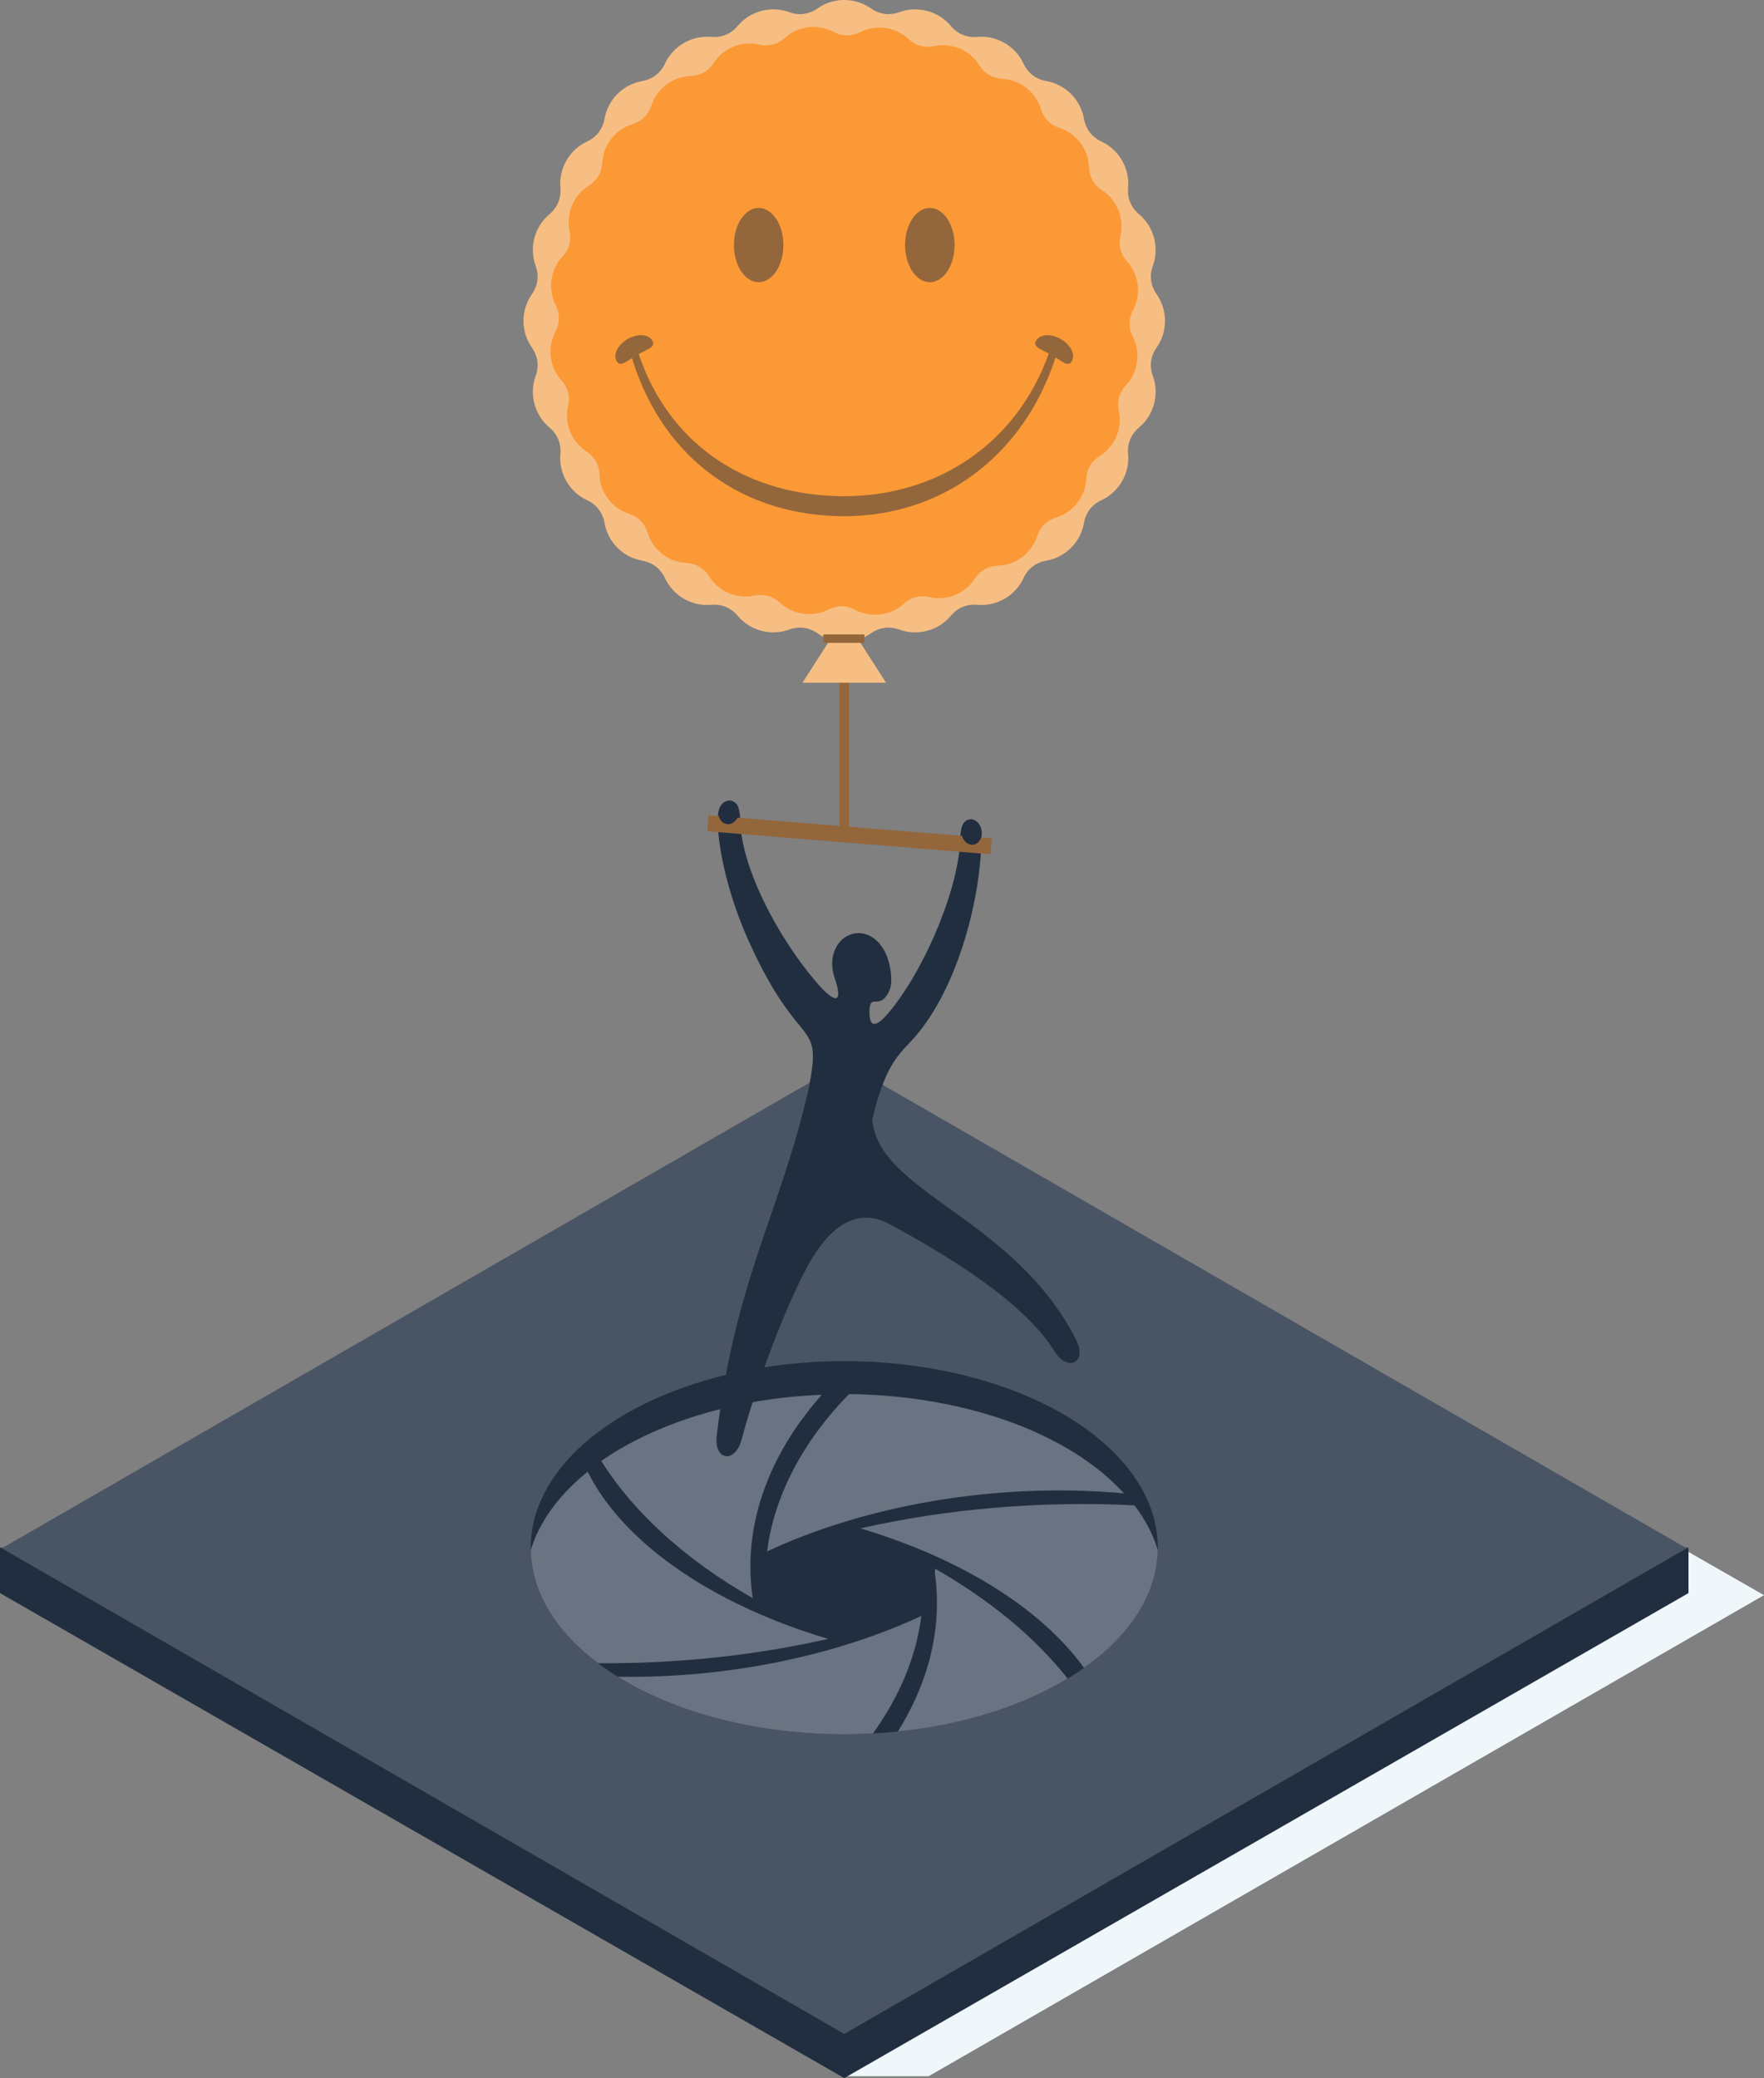 <?xml version="1.0" encoding="UTF-8"?> <svg xmlns="http://www.w3.org/2000/svg" xmlns:xlink="http://www.w3.org/1999/xlink" xmlns:xodm="http://www.corel.com/coreldraw/odm/2003" xml:space="preserve" width="66.198mm" height="77.959mm" version="1.1" style="shape-rendering:geometricPrecision; text-rendering:geometricPrecision; image-rendering:optimizeQuality; fill-rule:evenodd; clip-rule:evenodd" viewBox="0 0 4912.75 5785.59"><rect x="0" y="0" width="4912.75" height="5785.59" fill="#808080" stroke="none"/> <defs> <style type="text/css"> .fil4 {fill:#212E40} .fil1 {fill:#212E40} .fil2 {fill:#495464} .fil3 {fill:#697381} .fil5 {fill:#94663B} .fil0 {fill:#EFF7FB} .fil6 {fill:#F7BE83} .fil7 {fill:#FB9936} </style> </defs> <g id="Plan_x0020_1">  <polygon class="fil0" points="4325.22,4237.06 4556.37,4237.06 4912.75,4441.08 2586.47,5780.24 2355.32,5780.24 1998.93,5576.23 "></polygon> <polygon class="fil1" points="4702.44,4435.25 2351.22,5785.59 -0,4435.25 -0,4308.89 4702.44,4308.89 "></polygon> <rect class="fil2" transform="matrix(0.177 0.102 -0.177 0.102 2351.22 2958.55)" width="13255.18" height="13255.18"></rect> <g id="_2813190255680"> <ellipse class="fil1" cx="2351.22" cy="4308.89" rx="873.35" ry="519.38"></ellipse> <g> <path class="fil3" d="M3224.43 4315.19c-2.5,125.08 -79.33,239.5 -205.46,328.41 -124.22,-172.57 -356.33,-309.3 -622.95,-388.45 242.38,-55.02 504.93,-77.23 763.57,-64.17 29.41,38.65 51.41,80.04 64.69,123.68l0.15 0.53z"></path> <path class="fil3" d="M2973.4 4673.33c-125.29,75.65 -289.26,128.53 -472.86,147.35 18.86,-30.17 35.51,-61.13 49.81,-92.85 52.71,-116.97 69.06,-234.62 53.35,-348.79 0.24,-3.9 0.45,-7.8 0.59,-11.69 153.33,87.52 278.91,191.67 369.1,305.97z"></path> <path class="fil3" d="M2431.21 4826.09c-26.35,1.42 -53.02,2.19 -79.99,2.19 -247.92,0 -471.7,-61.45 -630.66,-160.11 311.61,5.05 614.16,-61.17 845.56,-169.49 -14.42,112.66 -60.25,223.63 -134.9,327.41z"></path> <path class="fil3" d="M1665.44 4630.52c-115.26,-86.8 -184.86,-196.01 -187.43,-314.83 24.33,-79.74 79.27,-154.34 158.55,-218.41 104.71,208.89 364.68,374.9 669.86,465.51 -204.15,46.35 -422.6,69.4 -640.98,67.73z"></path> <path class="fil3" d="M1674.53 4067.46c90.26,144.16 235.44,275.43 421.77,382 -16.9,-115.74 -0.84,-235.13 52.65,-353.82 33.94,-75.31 81.19,-146.37 139.77,-212.6 -158.12,6.4 -315.3,38.07 -453.71,96.82 -60.71,25.74 -114.3,55.25 -160.49,87.6z"></path> <path class="fil3" d="M2364.43 3881.29c-130.18,133.52 -208.41,284.17 -228.09,437.98 268.01,-125.46 631.46,-194.44 993.88,-161.64 -111.82,-122.93 -305.14,-219.34 -550.05,-258.36 -72.05,-11.47 -144.39,-17.3 -215.74,-17.97z"></path> </g> </g> <path class="fil4" d="M2369.38 2601.58c42.67,-14.63 85.06,14.85 102.61,66.07 9.61,28.05 15.1,68.61 4.52,91.23 -27.15,58.11 -54.61,1.28 -55.03,58 -0.22,30.03 7.57,58.97 57.8,-2.69 103.31,-126.84 192.9,-350.91 195.05,-480.98 0.96,-69.84 59.92,-65.58 58.95,4.27 -2.91,177.32 -72.48,431.59 -197.15,562.5 -39.36,41.31 -73.31,76.11 -106.7,215.69 13.97,204.24 394.69,272.78 567.76,615.07 31.55,62.48 -23.85,90.35 -60.68,30.84 -88.82,-143.49 -315.79,-275.52 -456.42,-352.27 -103.2,-56.32 -181.5,17.79 -240.93,134.25 -75.68,148.27 -146.61,360.09 -173.72,463.93 -17.7,67.82 -77.27,59.65 -69.28,-10 49.58,-430.46 177.06,-621.16 255.68,-965.03 40.46,-206.51 -21.75,-91.66 -166.5,-412.04 -56.15,-124.23 -85.6,-254.51 -86.59,-335.95 -0.85,-70.07 61.63,-75.02 62.48,-4.91 1.64,134.99 105.69,330.75 212.36,455.07 50.26,58.58 77.17,64.58 50.3,-13.86 -17.55,-51.21 2.82,-104.58 45.5,-119.21z"></path> <rect class="fil5" x="2338.07" y="688.32" width="26.3" height="1627.84"></rect> <polygon class="fil6" points="2467.66,1900.84 2234.8,1900.84 2351.23,1719.29 "></polygon> <rect class="fil5" transform="matrix(0.357 0.029 -0.029 0.357 1973.37 2269.86)" width="2209.19" height="124.46"></rect> <ellipse class="fil4" transform="matrix(0.467 -0 -0.027 0.432 2029.58 2261.69)" rx="61.17" ry="75.93"></ellipse> <ellipse class="fil4" transform="matrix(-0.467 -0 0.027 0.468 2705.6 2316.41)" rx="61.17" ry="75.93"></ellipse> <path class="fil6" d="M2504.7 33.83c50.73,-18.57 108.71,-3.03 143.36,38.42 18.69,22.36 44.84,33.18 73.86,30.56 53.85,-4.87 105.84,25.13 128.55,74.2 12.25,26.46 34.72,43.7 63.44,48.69 53.26,9.24 95.68,51.67 104.94,104.93 4.99,28.73 22.22,51.2 48.68,63.45 49.06,22.72 79.06,74.7 74.2,128.54 -2.62,29.02 8.19,55.17 30.55,73.86 41.45,34.64 56.99,92.64 38.42,143.37 -10.02,27.37 -6.32,55.42 10.46,79.25 31.14,44.22 31.15,104.23 0.01,148.44 -16.79,23.83 -20.49,51.87 -10.47,79.24 18.58,50.73 3.04,108.72 -38.41,143.37 -22.36,18.69 -33.18,44.84 -30.56,73.86 4.87,53.84 -25.14,105.82 -74.2,128.54 -26.46,12.25 -43.7,34.72 -48.69,63.45 -9.24,53.27 -51.67,95.69 -104.93,104.94 -28.73,4.99 -51.2,22.22 -63.45,48.68 -22.72,49.07 -74.7,79.07 -128.54,74.21 -29.02,-2.62 -55.17,8.19 -73.86,30.55 -34.65,41.45 -92.64,56.99 -143.37,38.43 -27.37,-10.02 -55.42,-6.32 -79.25,10.46 -44.21,31.14 -104.22,31.15 -148.43,0.01 -23.83,-16.78 -51.87,-20.49 -79.24,-10.47 -50.73,18.58 -108.73,3.04 -143.38,-38.41 -18.69,-22.36 -44.83,-33.18 -73.86,-30.56 -53.85,4.86 -105.82,-25.14 -128.54,-74.2 -12.25,-26.46 -34.72,-43.7 -63.45,-48.68 -53.27,-9.24 -95.7,-51.67 -104.94,-104.94 -4.99,-28.73 -22.22,-51.2 -48.68,-63.45 -49.06,-22.72 -79.07,-74.69 -74.21,-128.54 2.62,-29.02 -8.19,-55.18 -30.55,-73.86 -41.46,-34.65 -57,-92.65 -38.43,-143.38 10.02,-27.36 6.32,-55.41 -10.46,-79.24 -31.14,-44.21 -31.14,-104.23 0,-148.45 16.78,-23.83 20.49,-51.87 10.47,-79.24 -18.58,-50.73 -3.04,-108.73 38.41,-143.38 22.36,-18.69 33.17,-44.83 30.55,-73.86 -4.86,-53.85 25.14,-105.82 74.2,-128.54 26.46,-12.25 43.7,-34.72 48.69,-63.45 9.24,-53.27 51.67,-95.7 104.94,-104.94 28.73,-4.99 51.2,-22.22 63.45,-48.68 22.72,-49.06 74.69,-79.07 128.54,-74.21 29.02,2.62 55.18,-8.19 73.86,-30.55 34.64,-41.46 92.64,-57 143.38,-38.42 27.37,10.02 55.41,6.32 79.24,-10.47 44.21,-31.15 104.24,-31.14 148.45,0 23.83,16.79 51.88,20.49 79.25,10.47z"></path> <path class="fil7" d="M2395.08 89.73c44.33,-22.69 99.13,-14.98 135.48,19.04 19.62,18.36 44.76,25.32 71.01,19.66 48.72,-10.5 99.65,11.1 125.95,53.44 14.18,22.84 36.68,36.09 63.52,37.43 49.77,2.46 93.35,36.52 107.79,84.21 7.79,25.72 26.09,44.35 51.67,52.58 47.44,15.27 80.72,59.46 82.32,109.26 0.86,26.85 13.69,49.56 36.25,64.15 41.82,27.04 62.55,78.35 51.26,126.85 -6.09,26.17 0.45,51.41 18.48,71.33 33.46,36.96 40.21,91.87 16.68,135.81 -12.68,23.69 -12.92,49.76 -0.68,73.68 22.69,44.33 14.99,99.13 -19.04,135.48 -18.36,19.61 -25.32,44.75 -19.66,71.01 10.5,48.71 -11.11,99.64 -53.45,125.94 -22.84,14.19 -36.08,36.68 -37.42,63.53 -2.47,49.77 -36.52,93.35 -84.21,107.79 -25.72,7.79 -44.35,26.08 -52.59,51.67 -15.27,47.44 -59.45,80.73 -109.26,82.33 -26.85,0.86 -49.56,13.68 -64.15,36.25 -27.04,41.81 -78.35,62.55 -126.85,51.26 -26.17,-6.09 -51.41,0.45 -71.33,18.48 -36.94,33.46 -91.86,40.21 -135.8,16.68 -23.69,-12.68 -49.77,-12.92 -73.68,-0.68 -44.33,22.69 -99.13,15 -135.49,-19.04 -19.61,-18.36 -44.75,-25.32 -71.01,-19.66 -48.72,10.49 -99.64,-11.12 -125.94,-53.45 -14.18,-22.84 -36.68,-36.07 -63.53,-37.41 -49.77,-2.47 -93.36,-36.53 -107.8,-84.22 -7.79,-25.72 -26.08,-44.35 -51.66,-52.59 -47.44,-15.27 -80.74,-59.45 -82.34,-109.27 -0.86,-26.84 -13.69,-49.56 -36.25,-64.14 -41.82,-27.04 -62.55,-78.36 -51.26,-126.86 6.09,-26.16 -0.45,-51.41 -18.48,-71.32 -33.46,-36.95 -40.2,-91.87 -16.68,-135.82 12.67,-23.69 12.91,-49.76 0.68,-73.68 -22.69,-44.33 -15,-99.13 19.04,-135.49 18.36,-19.61 25.31,-44.74 19.65,-71.01 -10.49,-48.72 11.11,-99.64 53.45,-125.94 22.84,-14.19 36.08,-36.68 37.42,-63.53 2.47,-49.77 36.53,-93.36 84.22,-107.8 25.72,-7.79 44.35,-26.09 52.58,-51.67 15.28,-47.44 59.45,-80.73 109.26,-82.33 26.85,-0.86 49.57,-13.69 64.15,-36.25 27.04,-41.83 78.35,-62.55 126.86,-51.26 26.17,6.09 51.41,-0.45 71.33,-18.49 36.94,-33.46 91.87,-40.2 135.82,-16.68 23.69,12.68 49.77,12.91 73.68,0.68z"></path> <g id="_2813190279648"> <ellipse class="fil5" cx="2112.87" cy="682.29" rx="68.91" ry="103.36"></ellipse> <ellipse class="fil5" cx="2589.59" cy="682.29" rx="68.91" ry="103.36"></ellipse> </g> <rect class="fil5" transform="matrix(7.56525E-16 -0.377 0.018 6.39405E-15 2293.13 1789.71)" width="62.24" height="6347.56"></rect> <path class="fil5" d="M2351.23 1437.14c268.39,0 497.51,-162.75 588.47,-441.9 21.42,13.84 36.25,26.19 45.32,10.46 10.56,-18.29 -3.12,-45.97 -30.57,-61.8 -27.43,-15.85 -58.23,-13.86 -68.8,4.45 -9.54,16.53 10.92,23.03 35.21,35.81 -89.35,251.11 -310.69,397.31 -569.64,397.31 -261.7,0 -484.95,-135.3 -572.41,-395.83 25.46,-13.8 47.88,-20.14 37.98,-37.29 -10.57,-18.31 -41.37,-20.3 -68.81,-4.45 -27.44,15.84 -41.12,43.51 -30.55,61.8 8.68,15.05 22.61,4.4 42.56,-8.68 89.03,289.63 320.1,440.11 591.23,440.11z"></path> </g> </svg> 